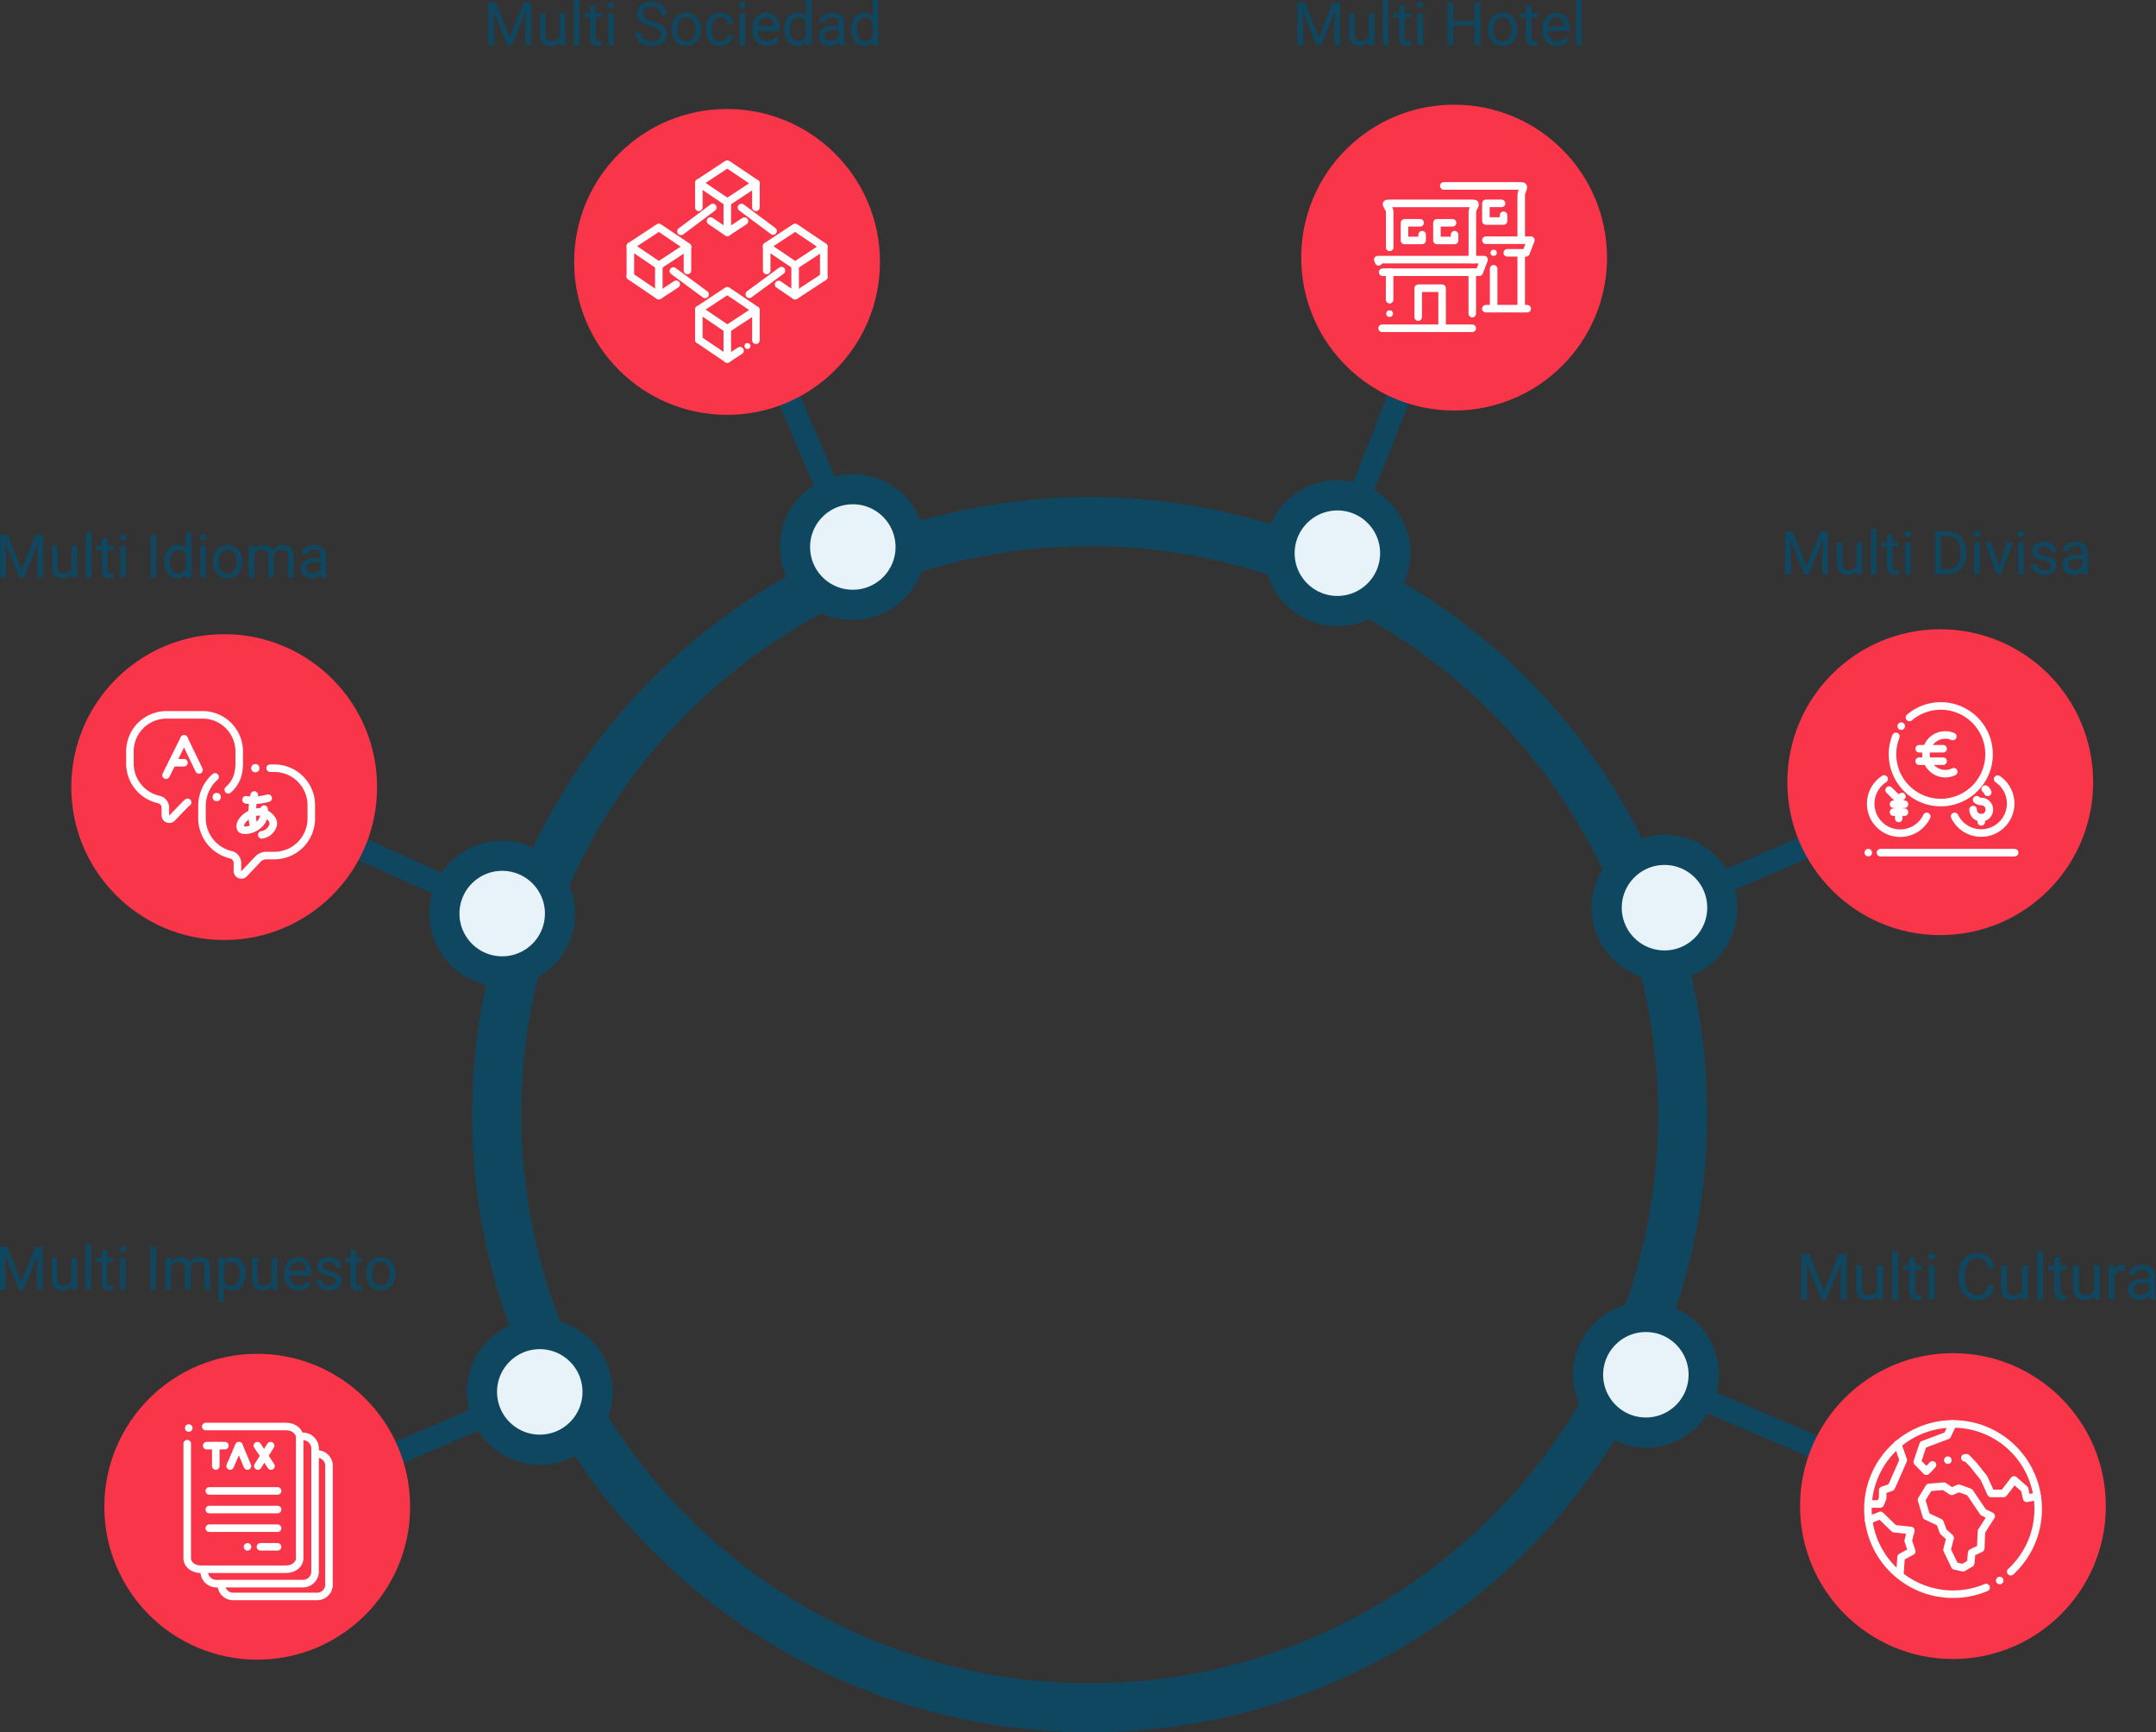 <svg xmlns="http://www.w3.org/2000/svg" width="571.573" height="459.167" viewBox="0 0 571.573 459.167">
  <rect x="0" y="0" width="571.573" height="459.167" fill="#333333" stroke="none"/>
  <g id="Grupo_633" data-name="Grupo 633" transform="translate(-0.902 -3)">
    <circle id="Elipse_101" data-name="Elipse 101" cx="157.204" cy="157.204" r="157.204" transform="translate(132.582 141.259)" fill="none" stroke="#104760" stroke-miterlimit="10" stroke-width="13"/>
    <line id="Línea_90" data-name="Línea 90" x1="79.653" y1="35.893" transform="translate(60.336 211.631)" fill="none" stroke="#104760" stroke-miterlimit="10" stroke-width="6"/>
    <circle id="Elipse_102" data-name="Elipse 102" cx="40.535" cy="40.535" r="40.535" transform="translate(19.801 171.096)" fill="#f93549"/>
    <circle id="Elipse_103" data-name="Elipse 103" cx="15.328" cy="15.328" r="15.328" transform="translate(118.709 229.826)" fill="#e8f2f9" stroke="#104760" stroke-miterlimit="10" stroke-width="8"/>
    <line id="Línea_91" data-name="Línea 91" x1="79.534" y2="34.234" transform="translate(69.751 369.664)" fill="none" stroke="#104760" stroke-miterlimit="10" stroke-width="6"/>
    <line id="Línea_92" data-name="Línea 92" x1="79.534" y2="34.234" transform="translate(438.077 211.124)" fill="none" stroke="#104760" stroke-miterlimit="10" stroke-width="6"/>
    <circle id="Elipse_104" data-name="Elipse 104" cx="15.328" cy="15.328" r="15.328" transform="translate(128.673 356.61)" fill="#e8f2f9" stroke="#104760" stroke-miterlimit="10" stroke-width="8"/>
    <circle id="Elipse_105" data-name="Elipse 105" cx="40.535" cy="40.535" r="40.535" transform="translate(28.562 361.844)" fill="#f93549"/>
    <circle id="Elipse_106" data-name="Elipse 106" cx="40.535" cy="40.535" r="40.535" transform="translate(474.742 169.793)" fill="#f93549"/>
    <circle id="Elipse_107" data-name="Elipse 107" cx="15.328" cy="15.328" r="15.328" transform="translate(426.848 228.266)" fill="#e8f2f9" stroke="#104760" stroke-miterlimit="10" stroke-width="8"/>
    <line id="Línea_93" data-name="Línea 93" x1="32.936" y1="76.518" transform="translate(196.361 76.833)" fill="none" stroke="#104760" stroke-miterlimit="10" stroke-width="6"/>
    <line id="Línea_94" data-name="Línea 94" y1="83.356" x2="32.943" transform="translate(353.457 71.282)" fill="none" stroke="#104760" stroke-miterlimit="10" stroke-width="6"/>
    <circle id="Elipse_108" data-name="Elipse 108" cx="15.328" cy="15.328" r="15.328" transform="translate(211.662 132.664)" fill="#e8f2f9" stroke="#104760" stroke-miterlimit="10" stroke-width="8"/>
    <circle id="Elipse_109" data-name="Elipse 109" cx="40.535" cy="40.535" r="40.535" transform="translate(345.865 30.747)" fill="#f93549"/>
    <circle id="Elipse_110" data-name="Elipse 110" cx="40.535" cy="40.535" r="40.535" transform="translate(153.118 31.888)" fill="#f93549"/>
    <circle id="Elipse_111" data-name="Elipse 111" cx="15.328" cy="15.328" r="15.328" transform="translate(340.123 134.303)" fill="#e8f2f9" stroke="#104760" stroke-miterlimit="10" stroke-width="8"/>
    <line id="Línea_95" data-name="Línea 95" x2="81.407" y2="34.81" transform="translate(437.235 367.396)" fill="none" stroke="#104760" stroke-miterlimit="10" stroke-width="6"/>
    <circle id="Elipse_112" data-name="Elipse 112" cx="40.535" cy="40.535" r="40.535" transform="translate(478.107 361.672)" fill="#f93549"/>
    <circle id="Elipse_113" data-name="Elipse 113" cx="15.328" cy="15.328" r="15.328" transform="translate(421.907 352.068)" fill="#e8f2f9" stroke="#104760" stroke-miterlimit="10" stroke-width="8"/>
    <path id="Trazado_8374" data-name="Trazado 8374" d="M-50.16-11.375l3.719,9.281,3.719-9.281h1.945V0h-1.5V-4.43l.141-4.781L-45.871,0H-47.02l-3.727-9.187L-50.6-4.43V0h-1.5V-11.375ZM-33.137-.836a3.07,3.07,0,0,1-2.477.992,2.628,2.628,0,0,1-2.059-.785,3.4,3.4,0,0,1-.715-2.324v-5.5h1.445v5.461q0,1.922,1.563,1.922a2.163,2.163,0,0,0,2.2-1.234V-8.453h1.445V0h-1.375ZM-27.965,0H-29.41V-12h1.445Zm4.273-10.5v2.047h1.578v1.117h-1.578v5.249a1.173,1.173,0,0,0,.211.763.888.888,0,0,0,.719.254,3.5,3.5,0,0,0,.688-.094V0a4.215,4.215,0,0,1-1.109.155A1.8,1.8,0,0,1-24.645-.43a2.517,2.517,0,0,1-.492-1.664V-7.336h-1.539V-8.453h1.539V-10.5ZM-18.855,0H-20.3V-8.453h1.445Zm-1.562-10.7a.863.863,0,0,1,.215-.594.807.807,0,0,1,.637-.242.819.819,0,0,1,.641.242.854.854,0,0,1,.219.594.826.826,0,0,1-.219.586.834.834,0,0,1-.641.234.821.821,0,0,1-.637-.234A.834.834,0,0,1-20.418-10.7ZM-10.746,0h-1.5V-11.375h1.5Zm3.875-8.453.039.938A3.122,3.122,0,0,1-4.324-8.609,2.417,2.417,0,0,1-1.91-7.25a3.2,3.2,0,0,1,1.1-.984,3.242,3.242,0,0,1,1.6-.375q2.781,0,2.828,2.945V0H2.168V-5.578a1.941,1.941,0,0,0-.414-1.355A1.823,1.823,0,0,0,.363-7.383,1.916,1.916,0,0,0-.973-6.9,1.949,1.949,0,0,0-1.59-5.609V0H-3.043V-5.539a1.613,1.613,0,0,0-1.8-1.844A1.934,1.934,0,0,0-6.793-6.172V0H-8.238V-8.453Zm19.8,4.32a5.062,5.062,0,0,1-.883,3.109A2.829,2.829,0,0,1,9.66.156,3.1,3.1,0,0,1,7.238-.82V3.25H5.793v-11.7h1.32l.07.938A2.977,2.977,0,0,1,9.637-8.609a2.882,2.882,0,0,1,2.41,1.148,5.117,5.117,0,0,1,.887,3.2ZM11.488-4.3a3.735,3.735,0,0,0-.609-2.258,1.963,1.963,0,0,0-1.672-.828A2.125,2.125,0,0,0,7.238-6.219V-2.18A2.129,2.129,0,0,0,9.223-1.023a1.954,1.954,0,0,0,1.652-.824A4.077,4.077,0,0,0,11.488-4.3Zm8.5,3.461a3.07,3.07,0,0,1-2.477.992,2.628,2.628,0,0,1-2.059-.785,3.4,3.4,0,0,1-.715-2.324v-5.5h1.445v5.461q0,1.922,1.563,1.922a2.163,2.163,0,0,0,2.2-1.234V-8.453h1.445V0H20.02ZM27.1.156A3.693,3.693,0,0,1,24.3-.973a4.19,4.19,0,0,1-1.078-3.02v-.266A5.073,5.073,0,0,1,23.7-6.5a3.748,3.748,0,0,1,1.344-1.547,3.378,3.378,0,0,1,1.871-.559A3.166,3.166,0,0,1,29.48-7.523a4.7,4.7,0,0,1,.914,3.109v.6H24.668a3,3,0,0,0,.73,2.02,2.3,2.3,0,0,0,1.777.77,2.517,2.517,0,0,0,1.3-.312,3.259,3.259,0,0,0,.93-.828l.883.688A3.55,3.55,0,0,1,27.1.156Zm-.18-7.578a1.928,1.928,0,0,0-1.469.637A3.1,3.1,0,0,0,24.715-5h4.234v-.109a2.753,2.753,0,0,0-.594-1.707A1.815,1.815,0,0,0,26.918-7.422Zm10.07,5.18a1.064,1.064,0,0,0-.441-.91,4.249,4.249,0,0,0-1.539-.559,7.277,7.277,0,0,1-1.742-.562,2.479,2.479,0,0,1-.953-.781A1.869,1.869,0,0,1,32-6.133a2.193,2.193,0,0,1,.879-1.758,3.432,3.432,0,0,1,2.246-.719,3.532,3.532,0,0,1,2.332.742,2.357,2.357,0,0,1,.895,1.9H36.9a1.3,1.3,0,0,0-.5-1.023,1.888,1.888,0,0,0-1.27-.43,1.976,1.976,0,0,0-1.234.344,1.082,1.082,0,0,0-.445.9.877.877,0,0,0,.414.789,5.1,5.1,0,0,0,1.5.508,7.8,7.8,0,0,1,1.754.578,2.558,2.558,0,0,1,1,.809,1.988,1.988,0,0,1,.324,1.152,2.163,2.163,0,0,1-.906,1.816,3.8,3.8,0,0,1-2.352.684,4.257,4.257,0,0,1-1.8-.359,2.922,2.922,0,0,1-1.223-1A2.42,2.42,0,0,1,31.715-2.6H33.16a1.5,1.5,0,0,0,.582,1.152,2.258,2.258,0,0,0,1.434.426,2.331,2.331,0,0,0,1.316-.332A1.02,1.02,0,0,0,36.988-2.242ZM42.277-10.5v2.047h1.578v1.117H42.277v5.249a1.173,1.173,0,0,0,.211.763.888.888,0,0,0,.719.254,3.5,3.5,0,0,0,.688-.094V0a4.215,4.215,0,0,1-1.109.155A1.8,1.8,0,0,1,41.324-.43a2.517,2.517,0,0,1-.492-1.664V-7.336H39.293V-8.453h1.539V-10.5ZM45-4.3a4.993,4.993,0,0,1,.488-2.234A3.643,3.643,0,0,1,46.852-8.07a3.7,3.7,0,0,1,1.988-.539,3.565,3.565,0,0,1,2.793,1.2A4.6,4.6,0,0,1,52.7-4.234v.1a5.036,5.036,0,0,1-.473,2.215A3.589,3.589,0,0,1,50.875-.391a3.743,3.743,0,0,1-2.02.547,3.556,3.556,0,0,1-2.785-1.2A4.575,4.575,0,0,1,45-4.2Zm1.453.172a3.616,3.616,0,0,0,.652,2.258,2.088,2.088,0,0,0,1.746.852,2.075,2.075,0,0,0,1.75-.863A3.955,3.955,0,0,0,51.254-4.3a3.61,3.61,0,0,0-.66-2.254,2.1,2.1,0,0,0-1.754-.863,2.075,2.075,0,0,0-1.727.852A3.925,3.925,0,0,0,46.457-4.133Z" transform="translate(53 344.848)" fill="#104760"/>
    <path id="Trazado_8373" data-name="Trazado 8373" d="M-41.168-11.375l3.719,9.281,3.719-9.281h1.945V0h-1.5V-4.43l.141-4.781L-36.879,0h-1.148l-3.727-9.187.148,4.758V0h-1.5V-11.375ZM-24.145-.836a3.07,3.07,0,0,1-2.477.992A2.628,2.628,0,0,1-28.68-.629a3.4,3.4,0,0,1-.715-2.324v-5.5h1.445v5.461q0,1.922,1.563,1.922a2.163,2.163,0,0,0,2.2-1.234V-8.453h1.445V0h-1.375ZM-18.973,0h-1.445V-12h1.445ZM-14.7-10.5v2.047h1.578v1.117H-14.7v5.249a1.173,1.173,0,0,0,.211.763.888.888,0,0,0,.719.254,3.5,3.5,0,0,0,.688-.094V0a4.215,4.215,0,0,1-1.109.155A1.8,1.8,0,0,1-15.652-.43a2.517,2.517,0,0,1-.492-1.664V-7.336h-1.539V-8.453h1.539V-10.5ZM-9.863,0h-1.445V-8.453h1.445Zm-1.562-10.7a.863.863,0,0,1,.215-.594.807.807,0,0,1,.637-.242.819.819,0,0,1,.641.242.854.854,0,0,1,.219.594.826.826,0,0,1-.219.586.834.834,0,0,1-.641.234.821.821,0,0,1-.637-.234A.834.834,0,0,1-11.426-10.7ZM-1.754,0h-1.5V-11.375h1.5ZM.41-4.3a4.952,4.952,0,0,1,.922-3.129A2.915,2.915,0,0,1,3.746-8.609,2.932,2.932,0,0,1,6.1-7.594V-12H7.543V0H6.215l-.07-.906A2.943,2.943,0,0,1,3.73.156a2.887,2.887,0,0,1-2.395-1.2A5.008,5.008,0,0,1,.41-4.187Zm1.445.164a3.749,3.749,0,0,0,.594,2.25A1.92,1.92,0,0,0,4.09-1.07,2.108,2.108,0,0,0,6.1-2.3V-6.187a2.125,2.125,0,0,0-1.992-1.2,1.929,1.929,0,0,0-1.656.82A4.128,4.128,0,0,0,1.855-4.133ZM11.355,0H9.91V-8.453h1.445ZM9.793-10.7a.863.863,0,0,1,.215-.594.807.807,0,0,1,.637-.242.819.819,0,0,1,.641.242.854.854,0,0,1,.219.594.826.826,0,0,1-.219.586.834.834,0,0,1-.641.234.821.821,0,0,1-.637-.234A.834.834,0,0,1,9.793-10.7ZM13.285-4.3a4.993,4.993,0,0,1,.488-2.234A3.643,3.643,0,0,1,15.133-8.07a3.7,3.7,0,0,1,1.988-.539,3.565,3.565,0,0,1,2.793,1.2,4.6,4.6,0,0,1,1.066,3.18v.1a5.036,5.036,0,0,1-.473,2.215A3.589,3.589,0,0,1,19.156-.391a3.743,3.743,0,0,1-2.02.547,3.556,3.556,0,0,1-2.785-1.2A4.575,4.575,0,0,1,13.285-4.2Zm1.453.172a3.616,3.616,0,0,0,.652,2.258,2.088,2.088,0,0,0,1.746.852,2.075,2.075,0,0,0,1.75-.863A3.955,3.955,0,0,0,19.535-4.3a3.61,3.61,0,0,0-.66-2.254,2.1,2.1,0,0,0-1.754-.863,2.075,2.075,0,0,0-1.727.852A3.925,3.925,0,0,0,14.738-4.133Zm9.414-4.32.039.938A3.122,3.122,0,0,1,26.7-8.609,2.417,2.417,0,0,1,29.113-7.25a3.2,3.2,0,0,1,1.1-.984,3.242,3.242,0,0,1,1.6-.375q2.781,0,2.828,2.945V0H33.191V-5.578a1.941,1.941,0,0,0-.414-1.355,1.823,1.823,0,0,0-1.391-.449,1.916,1.916,0,0,0-1.336.48,1.949,1.949,0,0,0-.617,1.293V0H27.98V-5.539a1.613,1.613,0,0,0-1.8-1.844A1.934,1.934,0,0,0,24.23-6.172V0H22.785V-8.453ZM42.035,0a3.036,3.036,0,0,1-.2-.891A3.225,3.225,0,0,1,39.426.156a2.984,2.984,0,0,1-2.051-.707,2.287,2.287,0,0,1-.8-1.793,2.39,2.39,0,0,1,1-2.051,4.733,4.733,0,0,1,2.824-.73h1.406v-.664A1.623,1.623,0,0,0,41.355-7a1.821,1.821,0,0,0-1.336-.449,2.107,2.107,0,0,0-1.3.391,1.151,1.151,0,0,0-.523.945H36.746A2,2,0,0,1,37.2-7.332a3.066,3.066,0,0,1,1.219-.934,4.1,4.1,0,0,1,1.691-.344,3.342,3.342,0,0,1,2.289.73,2.635,2.635,0,0,1,.859,2.012v3.891a4.757,4.757,0,0,0,.3,1.852V0Zm-2.4-1.1a2.54,2.54,0,0,0,1.289-.352,2.127,2.127,0,0,0,.883-.914V-4.1H40.676q-2.656,0-2.656,1.555a1.316,1.316,0,0,0,.453,1.063A1.742,1.742,0,0,0,39.637-1.1Z" transform="translate(44.091 156.107)" fill="#104760"/>
    <circle id="Elipse_114" data-name="Elipse 114" cx="1.097" cy="1.097" r="1.097" transform="translate(67.501 205.519)" fill="#fff"/>
    <circle id="Elipse_115" data-name="Elipse 115" cx="1.097" cy="1.097" r="1.097" transform="translate(57.258 213.165)" fill="#fff"/>
    <line id="Línea_96" data-name="Línea 96" y1="9.615" x2="4.77" transform="translate(44.925 198.857)" fill="none" stroke="#fff" stroke-linecap="round" stroke-linejoin="round" stroke-width="2"/>
    <line id="Línea_97" data-name="Línea 97" x1="3.973" y1="8.229" transform="translate(49.695 198.857)" fill="none" stroke="#fff" stroke-linecap="round" stroke-linejoin="round" stroke-width="2"/>
    <line id="Línea_98" data-name="Línea 98" x2="3.107" transform="translate(46.563 205.172)" fill="none" stroke="#fff" stroke-linecap="round" stroke-linejoin="round" stroke-width="2"/>
    <path id="Trazado_487" data-name="Trazado 487" d="M1174.634,3755.051a3.7,3.7,0,0,0,3.031-2.644c.335-1.5-1.51-2.879-2.609-3.291-2.6-.976-6.988,2.148-5.973,4.3.293.621,2.609.581,4.236-.62,1.185-.875,2.149-1.9,1.938-4.577" transform="translate(-1104.34 -3530.757)" fill="none" stroke="#fff" stroke-linecap="round" stroke-linejoin="round" stroke-width="2"/>
    <path id="Trazado_488" data-name="Trazado 488" d="M1170.933,3744.868a14.423,14.423,0,0,0,5.868-.441" transform="translate(-1104.808 -3529.871)" fill="none" stroke="#fff" stroke-linecap="round" stroke-linejoin="round" stroke-width="2"/>
    <path id="Trazado_489" data-name="Trazado 489" d="M1173.62,3743.346a20.308,20.308,0,0,0-.524,4.255,15.9,15.9,0,0,0,.3,3.818" transform="translate(-1105.312 -3529.618)" fill="none" stroke="#fff" stroke-linecap="round" stroke-linejoin="round" stroke-width="2"/>
    <path id="Trazado_490" data-name="Trazado 490" d="M1156.836,3735.47c2.074-1.808,2.9-4.052,2.9-7.071v-2.931a9.711,9.711,0,0,0-9.558-9.857h-9.858a9.71,9.71,0,0,0-9.557,9.857v2.931a9.783,9.783,0,0,0,7.622,9.648,2.2,2.2,0,0,1,1.768,2.148v2.013a1.036,1.036,0,0,0,1.774.758l3.646-3.761a3.124,3.124,0,0,1,.479-.4" transform="translate(-1095.417 -3523.134)" fill="none" stroke="#fff" stroke-linecap="round" stroke-linejoin="round" stroke-width="2"/>
    <path id="Trazado_491" data-name="Trazado 491" d="M1159.166,3736.378a10.282,10.282,0,0,0-3.465,7.766v3a9.959,9.959,0,0,0,7.623,9.865,2.236,2.236,0,0,1,1.768,2.2v2.059a1.034,1.034,0,0,0,1.774.775l3.646-3.846a3.059,3.059,0,0,1,2.221-.97h2.384a9.829,9.829,0,0,0,9.557-10.08v-3a9.828,9.828,0,0,0-9.557-10.079h-1.352" transform="translate(-1101.247 -3527.449)" fill="none" stroke="#fff" stroke-linecap="round" stroke-linejoin="round" stroke-width="2"/>
    <path id="Trazado_8372" data-name="Trazado 8372" d="M-49.664-11.375l3.719,9.281,3.719-9.281h1.945V0h-1.5V-4.43l.141-4.781L-45.375,0h-1.148L-50.25-9.187-50.1-4.43V0h-1.5V-11.375ZM-32.641-.836a3.07,3.07,0,0,1-2.477.992,2.628,2.628,0,0,1-2.059-.785,3.4,3.4,0,0,1-.715-2.324v-5.5h1.445v5.461q0,1.922,1.563,1.922A2.163,2.163,0,0,0-32.68-2.3V-8.453h1.445V0h-1.375ZM-27.469,0h-1.445V-12h1.445ZM-23.2-10.5v2.047h1.578v1.117H-23.2v5.249a1.173,1.173,0,0,0,.211.763.888.888,0,0,0,.719.254,3.5,3.5,0,0,0,.688-.094V0a4.215,4.215,0,0,1-1.109.155A1.8,1.8,0,0,1-24.148-.43a2.517,2.517,0,0,1-.492-1.664V-7.336H-26.18V-8.453h1.539V-10.5ZM-18.359,0H-19.8V-8.453h1.445Zm-1.562-10.7a.863.863,0,0,1,.215-.594.807.807,0,0,1,.637-.242.819.819,0,0,1,.641.242.854.854,0,0,1,.219.594.826.826,0,0,1-.219.586.834.834,0,0,1-.641.234.821.821,0,0,1-.637-.234A.834.834,0,0,1-19.922-10.7ZM-8.508-5.07a7.053,7.053,0,0,1-2.809-1.363,2.6,2.6,0,0,1-.879-2,2.751,2.751,0,0,1,1.074-2.223,4.269,4.269,0,0,1,2.793-.879,4.66,4.66,0,0,1,2.09.453,3.436,3.436,0,0,1,1.422,1.25,3.2,3.2,0,0,1,.5,1.742H-5.82a2.08,2.08,0,0,0-.656-1.627A2.669,2.669,0,0,0-8.328-10.3a2.732,2.732,0,0,0-1.73.489,1.632,1.632,0,0,0-.621,1.358,1.468,1.468,0,0,0,.59,1.178,5.785,5.785,0,0,0,2.008.88,9.316,9.316,0,0,1,2.219.88A3.367,3.367,0,0,1-4.676-4.4a2.861,2.861,0,0,1,.387,1.508A2.658,2.658,0,0,1-5.367-.676,4.6,4.6,0,0,1-8.25.156a5.347,5.347,0,0,1-2.187-.449A3.681,3.681,0,0,1-12-1.523,3,3,0,0,1-12.555-3.3h1.508a1.959,1.959,0,0,0,.762,1.629,3.207,3.207,0,0,0,2.035.6,2.948,2.948,0,0,0,1.82-.484A1.573,1.573,0,0,0-5.8-2.875a1.545,1.545,0,0,0-.586-1.293A6.755,6.755,0,0,0-8.508-5.07Zm5.531.766a4.993,4.993,0,0,1,.488-2.234A3.643,3.643,0,0,1-1.129-8.07,3.7,3.7,0,0,1,.859-8.609a3.565,3.565,0,0,1,2.793,1.2,4.6,4.6,0,0,1,1.066,3.18v.1a5.036,5.036,0,0,1-.473,2.215A3.589,3.589,0,0,1,2.895-.391,3.743,3.743,0,0,1,.875.156a3.556,3.556,0,0,1-2.785-1.2A4.575,4.575,0,0,1-2.977-4.2Zm1.453.172A3.616,3.616,0,0,0-.871-1.875a2.088,2.088,0,0,0,1.746.852,2.075,2.075,0,0,0,1.75-.863A3.955,3.955,0,0,0,3.273-4.3a3.61,3.61,0,0,0-.66-2.254A2.1,2.1,0,0,0,.859-7.422,2.075,2.075,0,0,0-.867-6.57,3.925,3.925,0,0,0-1.523-4.133ZM9.922-1.023a2.082,2.082,0,0,0,1.352-.469,1.649,1.649,0,0,0,.641-1.172h1.367a2.621,2.621,0,0,1-.5,1.383,3.293,3.293,0,0,1-1.23,1.047A3.55,3.55,0,0,1,9.922.156,3.482,3.482,0,0,1,7.176-1a4.59,4.59,0,0,1-1.02-3.152v-.242a5.089,5.089,0,0,1,.453-2.2,3.451,3.451,0,0,1,1.3-1.492,3.7,3.7,0,0,1,2-.531,3.39,3.39,0,0,1,2.363.852,3.043,3.043,0,0,1,1,2.211H11.914a1.992,1.992,0,0,0-.621-1.348,1.932,1.932,0,0,0-1.379-.527,2.023,2.023,0,0,0-1.707.793A3.724,3.724,0,0,0,7.6-4.336v.273a3.65,3.65,0,0,0,.6,2.25A2.033,2.033,0,0,0,9.922-1.023ZM16.477,0H15.031V-8.453h1.445ZM14.914-10.7a.863.863,0,0,1,.215-.594.807.807,0,0,1,.637-.242.819.819,0,0,1,.641.242.854.854,0,0,1,.219.594.826.826,0,0,1-.219.586.834.834,0,0,1-.641.234.821.821,0,0,1-.637-.234A.834.834,0,0,1,14.914-10.7ZM22.3.156A3.693,3.693,0,0,1,19.5-.973a4.19,4.19,0,0,1-1.078-3.02v-.266A5.073,5.073,0,0,1,18.9-6.5a3.748,3.748,0,0,1,1.344-1.547,3.378,3.378,0,0,1,1.871-.559A3.166,3.166,0,0,1,24.68-7.523a4.7,4.7,0,0,1,.914,3.109v.6H19.867a3,3,0,0,0,.73,2.02,2.3,2.3,0,0,0,1.777.77,2.517,2.517,0,0,0,1.3-.312,3.259,3.259,0,0,0,.93-.828l.883.688A3.55,3.55,0,0,1,22.3.156Zm-.18-7.578a1.928,1.928,0,0,0-1.469.637A3.1,3.1,0,0,0,19.914-5h4.234v-.109a2.753,2.753,0,0,0-.594-1.707A1.815,1.815,0,0,0,22.117-7.422Zm4.8,3.125a4.952,4.952,0,0,1,.922-3.129A2.915,2.915,0,0,1,30.25-8.609,2.932,2.932,0,0,1,32.6-7.594V-12h1.445V0H32.719l-.07-.906A2.943,2.943,0,0,1,30.234.156a2.887,2.887,0,0,1-2.395-1.2,5.008,5.008,0,0,1-.926-3.141Zm1.445.164a3.749,3.749,0,0,0,.594,2.25,1.92,1.92,0,0,0,1.641.813A2.108,2.108,0,0,0,32.6-2.3V-6.187a2.125,2.125,0,0,0-1.992-1.2,1.929,1.929,0,0,0-1.656.82A4.128,4.128,0,0,0,28.359-4.133ZM41.508,0a3.036,3.036,0,0,1-.2-.891A3.225,3.225,0,0,1,38.9.156a2.984,2.984,0,0,1-2.051-.707,2.287,2.287,0,0,1-.8-1.793,2.39,2.39,0,0,1,1-2.051,4.733,4.733,0,0,1,2.824-.73h1.406v-.664A1.623,1.623,0,0,0,40.828-7a1.821,1.821,0,0,0-1.336-.449,2.107,2.107,0,0,0-1.3.391,1.151,1.151,0,0,0-.523.945H36.219a2,2,0,0,1,.449-1.223,3.066,3.066,0,0,1,1.219-.934,4.1,4.1,0,0,1,1.691-.344,3.342,3.342,0,0,1,2.289.73,2.635,2.635,0,0,1,.859,2.012v3.891a4.757,4.757,0,0,0,.3,1.852V0Zm-2.4-1.1A2.54,2.54,0,0,0,40.4-1.453a2.127,2.127,0,0,0,.883-.914V-4.1H40.148q-2.656,0-2.656,1.555a1.316,1.316,0,0,0,.453,1.063A1.742,1.742,0,0,0,39.109-1.1Zm5.531-3.2a4.952,4.952,0,0,1,.922-3.129,2.915,2.915,0,0,1,2.414-1.184,2.932,2.932,0,0,1,2.352,1.016V-12h1.445V0H50.445l-.07-.906A2.943,2.943,0,0,1,47.961.156a2.887,2.887,0,0,1-2.395-1.2,5.008,5.008,0,0,1-.926-3.141Zm1.445.164a3.749,3.749,0,0,0,.594,2.25,1.92,1.92,0,0,0,1.641.813A2.108,2.108,0,0,0,50.328-2.3V-6.187a2.125,2.125,0,0,0-1.992-1.2,1.929,1.929,0,0,0-1.656.82A4.128,4.128,0,0,0,46.086-4.133Z" transform="translate(181.958 15)" fill="#104760"/>
    <path id="Trazado_8371" data-name="Trazado 8371" d="M-35.672-11.375l3.719,9.281,3.719-9.281h1.945V0h-1.5V-4.43l.141-4.781L-31.383,0h-1.148l-3.727-9.187.148,4.758V0h-1.5V-11.375ZM-18.648-.836a3.07,3.07,0,0,1-2.477.992,2.628,2.628,0,0,1-2.059-.785A3.4,3.4,0,0,1-23.9-2.953v-5.5h1.445v5.461q0,1.922,1.563,1.922a2.163,2.163,0,0,0,2.2-1.234V-8.453h1.445V0h-1.375ZM-13.477,0h-1.445V-12h1.445ZM-9.2-10.5v2.047h1.578v1.117H-9.2v5.249a1.173,1.173,0,0,0,.211.763.888.888,0,0,0,.719.254,3.5,3.5,0,0,0,.688-.094V0A4.215,4.215,0,0,1-8.7.156,1.8,1.8,0,0,1-10.156-.43a2.517,2.517,0,0,1-.492-1.664V-7.336h-1.539V-8.453h1.539V-10.5ZM-4.367,0H-5.812V-8.453h1.445ZM-5.93-10.7a.863.863,0,0,1,.215-.594.807.807,0,0,1,.637-.242.819.819,0,0,1,.641.242.854.854,0,0,1,.219.594.826.826,0,0,1-.219.586.834.834,0,0,1-.641.234.821.821,0,0,1-.637-.234A.834.834,0,0,1-5.93-10.7ZM10.875,0H9.367V-5.258H3.633V0h-1.5V-11.375h1.5v4.891H9.367v-4.891h1.508ZM12.93-4.3a4.993,4.993,0,0,1,.488-2.234A3.643,3.643,0,0,1,14.777-8.07a3.7,3.7,0,0,1,1.988-.539,3.565,3.565,0,0,1,2.793,1.2,4.6,4.6,0,0,1,1.066,3.18v.1a5.036,5.036,0,0,1-.473,2.215A3.589,3.589,0,0,1,18.8-.391a3.743,3.743,0,0,1-2.02.547A3.556,3.556,0,0,1,14-1.039,4.575,4.575,0,0,1,12.93-4.2Zm1.453.172a3.616,3.616,0,0,0,.652,2.258,2.088,2.088,0,0,0,1.746.852,2.075,2.075,0,0,0,1.75-.863A3.955,3.955,0,0,0,19.18-4.3a3.61,3.61,0,0,0-.66-2.254,2.1,2.1,0,0,0-1.754-.863,2.075,2.075,0,0,0-1.727.852A3.925,3.925,0,0,0,14.383-4.133ZM24.4-10.5v2.047h1.578v1.117H24.4v5.249a1.173,1.173,0,0,0,.211.763.888.888,0,0,0,.719.254,3.5,3.5,0,0,0,.688-.094V0a4.215,4.215,0,0,1-1.109.155A1.8,1.8,0,0,1,23.445-.43a2.517,2.517,0,0,1-.492-1.664V-7.336H21.414V-8.453h1.539V-10.5ZM31.172.156a3.693,3.693,0,0,1-2.8-1.129A4.19,4.19,0,0,1,27.3-3.992v-.266a5.073,5.073,0,0,1,.48-2.246,3.748,3.748,0,0,1,1.344-1.547,3.378,3.378,0,0,1,1.871-.559,3.166,3.166,0,0,1,2.563,1.086,4.7,4.7,0,0,1,.914,3.109v.6H28.742a3,3,0,0,0,.73,2.02,2.3,2.3,0,0,0,1.777.77,2.517,2.517,0,0,0,1.3-.312,3.259,3.259,0,0,0,.93-.828l.883.688A3.55,3.55,0,0,1,31.172.156Zm-.18-7.578a1.928,1.928,0,0,0-1.469.637A3.1,3.1,0,0,0,28.789-5h4.234v-.109a2.753,2.753,0,0,0-.594-1.707A1.815,1.815,0,0,0,30.992-7.422ZM37.711,0H36.266V-12h1.445Z" transform="translate(382.482 15)" fill="#104760"/>
    <path id="Trazado_8370" data-name="Trazado 8370" d="M-38.094-11.375l3.719,9.281,3.719-9.281h1.945V0h-1.5V-4.43l.141-4.781L-33.8,0h-1.148L-38.68-9.187l.148,4.758V0h-1.5V-11.375ZM-21.07-.836a3.07,3.07,0,0,1-2.477.992,2.628,2.628,0,0,1-2.059-.785,3.4,3.4,0,0,1-.715-2.324v-5.5h1.445v5.461q0,1.922,1.563,1.922a2.163,2.163,0,0,0,2.2-1.234V-8.453h1.445V0h-1.375ZM-15.9,0h-1.445V-12H-15.9Zm4.273-10.5v2.047h1.578v1.117h-1.578v5.249a1.173,1.173,0,0,0,.211.763.888.888,0,0,0,.719.254,3.5,3.5,0,0,0,.688-.094V0a4.215,4.215,0,0,1-1.109.155A1.8,1.8,0,0,1-12.578-.43a2.517,2.517,0,0,1-.492-1.664V-7.336h-1.539V-8.453h1.539V-10.5ZM-6.789,0H-8.234V-8.453h1.445ZM-8.352-10.7a.863.863,0,0,1,.215-.594.807.807,0,0,1,.637-.242.819.819,0,0,1,.641.242.854.854,0,0,1,.219.594.826.826,0,0,1-.219.586.834.834,0,0,1-.641.234.821.821,0,0,1-.637-.234A.834.834,0,0,1-8.352-10.7ZM-.289,0V-11.375H2.922a5.169,5.169,0,0,1,2.625.656A4.438,4.438,0,0,1,7.309-8.852,6.078,6.078,0,0,1,7.938-6.07v.727a6.1,6.1,0,0,1-.621,2.82A4.369,4.369,0,0,1,5.543-.664,5.5,5.5,0,0,1,2.859,0Zm1.5-10.148v8.922H2.789a3.434,3.434,0,0,0,2.7-1.079,4.458,4.458,0,0,0,.965-3.073v-.665a4.529,4.529,0,0,0-.91-3.014,3.239,3.239,0,0,0-2.582-1.091ZM11.547,0H10.1V-8.453h1.445ZM9.984-10.7a.863.863,0,0,1,.215-.594.807.807,0,0,1,.637-.242.819.819,0,0,1,.641.242.854.854,0,0,1,.219.594.826.826,0,0,1-.219.586.834.834,0,0,1-.641.234.821.821,0,0,1-.637-.234A.834.834,0,0,1,9.984-10.7Zm6.664,8.734,2.094-6.492h1.477L17.188,0h-1.1L13.023-8.453H14.5ZM23.18,0H21.734V-8.453H23.18ZM21.617-10.7a.863.863,0,0,1,.215-.594.807.807,0,0,1,.637-.242.819.819,0,0,1,.641.242.854.854,0,0,1,.219.594.826.826,0,0,1-.219.586.834.834,0,0,1-.641.234.821.821,0,0,1-.637-.234A.834.834,0,0,1,21.617-10.7Zm8.8,8.453a1.064,1.064,0,0,0-.441-.91,4.249,4.249,0,0,0-1.539-.559,7.277,7.277,0,0,1-1.742-.562,2.479,2.479,0,0,1-.953-.781,1.869,1.869,0,0,1-.309-1.078,2.193,2.193,0,0,1,.879-1.758,3.432,3.432,0,0,1,2.246-.719,3.532,3.532,0,0,1,2.332.742,2.357,2.357,0,0,1,.895,1.9H30.328a1.3,1.3,0,0,0-.5-1.023,1.888,1.888,0,0,0-1.27-.43,1.976,1.976,0,0,0-1.234.344,1.082,1.082,0,0,0-.445.9.877.877,0,0,0,.414.789,5.1,5.1,0,0,0,1.5.508,7.8,7.8,0,0,1,1.754.578,2.558,2.558,0,0,1,1,.809,1.988,1.988,0,0,1,.324,1.152,2.163,2.163,0,0,1-.906,1.816A3.8,3.8,0,0,1,28.6.156,4.257,4.257,0,0,1,26.8-.2a2.922,2.922,0,0,1-1.223-1A2.42,2.42,0,0,1,25.141-2.6h1.445a1.5,1.5,0,0,0,.582,1.152,2.258,2.258,0,0,0,1.434.426,2.331,2.331,0,0,0,1.316-.332A1.02,1.02,0,0,0,30.414-2.242ZM38.961,0a3.036,3.036,0,0,1-.2-.891A3.225,3.225,0,0,1,36.352.156,2.984,2.984,0,0,1,34.3-.551a2.287,2.287,0,0,1-.8-1.793,2.39,2.39,0,0,1,1-2.051,4.733,4.733,0,0,1,2.824-.73h1.406v-.664A1.623,1.623,0,0,0,38.281-7a1.821,1.821,0,0,0-1.336-.449,2.107,2.107,0,0,0-1.3.391,1.151,1.151,0,0,0-.523.945H33.672a2,2,0,0,1,.449-1.223,3.066,3.066,0,0,1,1.219-.934,4.1,4.1,0,0,1,1.691-.344,3.342,3.342,0,0,1,2.289.73,2.635,2.635,0,0,1,.859,2.012v3.891a4.757,4.757,0,0,0,.3,1.852V0Zm-2.4-1.1a2.54,2.54,0,0,0,1.289-.352,2.127,2.127,0,0,0,.883-.914V-4.1H37.6q-2.656,0-2.656,1.555A1.316,1.316,0,0,0,35.4-1.484,1.742,1.742,0,0,0,36.563-1.1Z" transform="translate(514.21 155.201)" fill="#104760"/>
    <path id="Trazado_8369" data-name="Trazado 8369" d="M-44.729-12.086l3.951,9.861,3.951-9.861h2.067V0h-1.594V-4.707l.149-5.08L-40.172,0h-1.22l-3.959-9.762.158,5.055V0h-1.594V-12.086Zm18.087,11.2A3.262,3.262,0,0,1-29.273.166,2.792,2.792,0,0,1-31.46-.668a3.611,3.611,0,0,1-.76-2.469V-8.981h1.536v5.8q0,2.042,1.66,2.042a2.3,2.3,0,0,0,2.341-1.312V-8.981h1.536V0h-1.461Zm5.5.888h-1.536V-12.75h1.536Zm4.541-11.156v2.175h1.677v1.187h-1.677v5.577a1.247,1.247,0,0,0,.224.81.943.943,0,0,0,.764.27,3.718,3.718,0,0,0,.73-.1V0a4.478,4.478,0,0,1-1.179.165,1.912,1.912,0,0,1-1.552-.623,2.675,2.675,0,0,1-.523-1.768v-5.57h-1.635V-8.981h1.635v-2.175ZM-11.468,0H-13V-8.981h1.536Zm-1.66-11.364a.917.917,0,0,1,.228-.631.857.857,0,0,1,.677-.257.87.87,0,0,1,.681.257.907.907,0,0,1,.232.631.877.877,0,0,1-.232.623.886.886,0,0,1-.681.249.872.872,0,0,1-.677-.249A.886.886,0,0,1-13.128-11.364ZM4.329-3.835A4.447,4.447,0,0,1,2.914-.876,4.638,4.638,0,0,1-.253.166,4.259,4.259,0,0,1-3.686-1.37,6.178,6.178,0,0,1-4.976-5.479V-6.641a6.886,6.886,0,0,1,.6-2.963,4.5,4.5,0,0,1,1.706-1.963,4.75,4.75,0,0,1,2.557-.685,4.367,4.367,0,0,1,3.088,1.075A4.5,4.5,0,0,1,4.329-8.2h-1.6a3.472,3.472,0,0,0-.9-2.1,2.725,2.725,0,0,0-1.938-.649,2.851,2.851,0,0,0-2.395,1.13A5.187,5.187,0,0,0-3.374-6.6v1.171A5.332,5.332,0,0,0-2.552-2.3a2.655,2.655,0,0,0,2.3,1.163,3.067,3.067,0,0,0,2.038-.6,3.34,3.34,0,0,0,.942-2.1ZM11.808-.888A3.262,3.262,0,0,1,9.177.166,2.792,2.792,0,0,1,6.989-.668a3.611,3.611,0,0,1-.76-2.469V-8.981H7.765v5.8q0,2.042,1.66,2.042a2.3,2.3,0,0,0,2.341-1.312V-8.981H13.3V0H11.841ZM17.3,0H15.767V-12.75H17.3Zm4.541-11.156v2.175H23.52v1.187H21.844v5.577a1.247,1.247,0,0,0,.224.81.943.943,0,0,0,.764.27,3.718,3.718,0,0,0,.73-.1V0a4.478,4.478,0,0,1-1.179.165,1.912,1.912,0,0,1-1.552-.623,2.675,2.675,0,0,1-.523-1.768v-5.57H18.673V-8.981h1.635v-2.175ZM30.858-.888A3.262,3.262,0,0,1,28.227.166,2.792,2.792,0,0,1,26.04-.668a3.611,3.611,0,0,1-.76-2.469V-8.981h1.536v5.8q0,2.042,1.66,2.042a2.3,2.3,0,0,0,2.341-1.312V-8.981h1.536V0H30.891ZM39.026-7.6a4.6,4.6,0,0,0-.755-.058,2.024,2.024,0,0,0-2.05,1.287V0H34.685V-8.981h1.494L36.2-7.944a2.391,2.391,0,0,1,2.142-1.2,1.569,1.569,0,0,1,.681.116ZM45.65,0a3.226,3.226,0,0,1-.216-.946A3.426,3.426,0,0,1,42.878.166,3.17,3.17,0,0,1,40.7-.585a2.43,2.43,0,0,1-.851-1.905,2.539,2.539,0,0,1,1.067-2.179,5.029,5.029,0,0,1,3-.776h1.494v-.706a1.725,1.725,0,0,0-.481-1.282,1.935,1.935,0,0,0-1.419-.477,2.239,2.239,0,0,0-1.378.415,1.223,1.223,0,0,0-.556,1H40.031a2.119,2.119,0,0,1,.477-1.3A3.258,3.258,0,0,1,41.8-8.782a4.356,4.356,0,0,1,1.8-.365,3.551,3.551,0,0,1,2.432.776,2.8,2.8,0,0,1,.913,2.137V-2.1A5.054,5.054,0,0,0,47.26-.133V0ZM43.1-1.17a2.7,2.7,0,0,0,1.37-.374,2.259,2.259,0,0,0,.938-.971V-4.358h-1.2q-2.822,0-2.822,1.652a1.4,1.4,0,0,0,.481,1.129A1.85,1.85,0,0,0,43.1-1.17Z" transform="translate(525.215 347.427)" fill="#104760"/>
    <line id="Línea_99" data-name="Línea 99" transform="translate(66.522 413.006)" fill="none" stroke="#fff" stroke-linecap="round" stroke-miterlimit="10" stroke-width="2"/>
    <line id="Línea_100" data-name="Línea 100" transform="translate(50.938 381.52)" fill="none" stroke="#fff" stroke-linecap="round" stroke-miterlimit="10" stroke-width="2"/>
    <path id="Trazado_492" data-name="Trazado 492" d="M1155.508,3961.81h21.367c1.945,0,3.521,1.286,3.521,2.874v32.075c0,1.587-1.576,2.874-3.521,2.874h-22.767c-1.945,0-3.521-1.287-3.521-2.874v-30.4" transform="translate(-1100.051 -3580.691)" fill="none" stroke="#fff" stroke-linecap="round" stroke-miterlimit="10" stroke-width="2"/>
    <path id="Trazado_493" data-name="Trazado 493" d="M1182.383,3965.22a3.248,3.248,0,0,1,3.471,2.965v33.1a3.248,3.248,0,0,1-3.471,2.965h-22.442a3.248,3.248,0,0,1-3.471-2.965" transform="translate(-1101.427 -3581.489)" fill="none" stroke="#fff" stroke-linecap="round" stroke-miterlimit="10" stroke-width="2"/>
    <path id="Trazado_494" data-name="Trazado 494" d="M1187.559,3971.326a3.15,3.15,0,0,1,3.37,2.868V4006.2a3.149,3.149,0,0,1-3.37,2.867h-21.8a3.149,3.149,0,0,1-3.371-2.867" transform="translate(-1102.811 -3582.917)" fill="none" stroke="#fff" stroke-linecap="round" stroke-miterlimit="10" stroke-width="2"/>
    <line id="Línea_101" data-name="Línea 101" x2="4.831" transform="translate(55.697 386.184)" fill="none" stroke="#fff" stroke-linecap="round" stroke-miterlimit="10" stroke-width="2"/>
    <line id="Línea_102" data-name="Línea 102" y1="5.407" transform="translate(58.113 386.184)" fill="none" stroke="#fff" stroke-linecap="round" stroke-miterlimit="10" stroke-width="2"/>
    <line id="Línea_103" data-name="Línea 103" y1="5.407" x2="2.332" transform="translate(61.909 386.184)" fill="none" stroke="#fff" stroke-linecap="round" stroke-miterlimit="10" stroke-width="2"/>
    <line id="Línea_104" data-name="Línea 104" x1="2.27" y1="5.407" transform="translate(64.241 386.184)" fill="none" stroke="#fff" stroke-linecap="round" stroke-miterlimit="10" stroke-width="2"/>
    <line id="Línea_105" data-name="Línea 105" x2="3.607" y2="5.407" transform="translate(69.141 386.184)" fill="none" stroke="#fff" stroke-linecap="round" stroke-miterlimit="10" stroke-width="2"/>
    <line id="Línea_106" data-name="Línea 106" x1="3.379" y2="5.407" transform="translate(69.256 386.184)" fill="none" stroke="#fff" stroke-linecap="round" stroke-miterlimit="10" stroke-width="2"/>
    <line id="Línea_107" data-name="Línea 107" x2="18.091" transform="translate(56.395 398.185)" fill="none" stroke="#fff" stroke-linecap="round" stroke-miterlimit="10" stroke-width="2"/>
    <line id="Línea_108" data-name="Línea 108" x2="18.091" transform="translate(56.395 403.125)" fill="none" stroke="#fff" stroke-linecap="round" stroke-miterlimit="10" stroke-width="2"/>
    <line id="Línea_109" data-name="Línea 109" x2="18.091" transform="translate(56.395 408.066)" fill="none" stroke="#fff" stroke-linecap="round" stroke-miterlimit="10" stroke-width="2"/>
    <line id="Línea_110" data-name="Línea 110" x2="4.538" transform="translate(69.948 413.006)" fill="none" stroke="#fff" stroke-linecap="round" stroke-miterlimit="10" stroke-width="2"/>
    <path id="Trazado_495" data-name="Trazado 495" d="M1745.114,3715.583a12.8,12.8,0,1,1-3.6,5.019" transform="translate(-1237.988 -3522.41)" fill="none" stroke="#fff" stroke-linecap="round" stroke-linejoin="round" stroke-width="2"/>
    <path id="Trazado_496" data-name="Trazado 496" d="M1773.523,3737.857a7.814,7.814,0,1,1-11.414,9.873" transform="translate(-1243.015 -3528.335)" fill="none" stroke="#fff" stroke-linecap="round" stroke-linejoin="round" stroke-width="2"/>
    <path id="Trazado_497" data-name="Trazado 497" d="M1747.928,3747.719a7.813,7.813,0,1,1-11.3-9.919" transform="translate(-1236.224 -3528.322)" fill="none" stroke="#fff" stroke-linecap="round" stroke-linejoin="round" stroke-width="2"/>
    <line id="Línea_111" data-name="Línea 111" transform="translate(496.196 229.007)" fill="none" stroke="#fff" stroke-linecap="round" stroke-linejoin="round" stroke-width="2"/>
    <line id="Línea_112" data-name="Línea 112" transform="translate(504.933 195.469)" fill="none" stroke="#fff" stroke-linecap="round" stroke-linejoin="round" stroke-width="2"/>
    <line id="Línea_113" data-name="Línea 113" x2="35.57" transform="translate(499.434 229.007)" fill="none" stroke="#fff" stroke-linecap="round" stroke-linejoin="round" stroke-width="2"/>
    <path id="Trazado_498" data-name="Trazado 498" d="M1759.542,3732.323a5.129,5.129,0,1,1-.232-9.346" transform="translate(-1240.695 -3524.762)" fill="none" stroke="#fff" stroke-linecap="round" stroke-linejoin="round" stroke-width="2"/>
    <line id="Línea_114" data-name="Línea 114" x2="6.348" transform="translate(509.682 201.462)" fill="none" stroke="#fff" stroke-linecap="round" stroke-linejoin="round" stroke-width="2"/>
    <line id="Línea_115" data-name="Línea 115" x2="6.348" transform="translate(509.682 204.766)" fill="none" stroke="#fff" stroke-linecap="round" stroke-linejoin="round" stroke-width="2"/>
    <path id="Trazado_499" data-name="Trazado 499" d="M1742.83,3743.342l-.845.846-2.55-2.55" transform="translate(-1237.714 -3529.219)" fill="none" stroke="#fff" stroke-linecap="round" stroke-linejoin="round" stroke-width="2"/>
    <line id="Línea_116" data-name="Línea 116" y2="4.963" transform="translate(504.271 214.969)" fill="none" stroke="#fff" stroke-linecap="round" stroke-linejoin="round" stroke-width="2"/>
    <line id="Línea_117" data-name="Línea 117" x2="2.919" transform="translate(502.886 216.174)" fill="none" stroke="#fff" stroke-linecap="round" stroke-linejoin="round" stroke-width="2"/>
    <line id="Línea_118" data-name="Línea 118" x2="2.919" transform="translate(502.886 218.275)" fill="none" stroke="#fff" stroke-linecap="round" stroke-linejoin="round" stroke-width="2"/>
    <path id="Trazado_500" data-name="Trazado 500" d="M1772.7,3741.293a1.816,1.816,0,0,1,.652.87" transform="translate(-1245.49 -3529.138)" fill="none" stroke="#fff" stroke-linecap="round" stroke-linejoin="round" stroke-width="2"/>
    <path id="Trazado_501" data-name="Trazado 501" d="M1768.5,3747.592a2.154,2.154,0,1,0,2.155-2.154,1.808,1.808,0,0,1-1.217-.469" transform="translate(-1244.509 -3529.998)" fill="none" stroke="#fff" stroke-linecap="round" stroke-linejoin="round" stroke-width="2"/>
    <line id="Línea_119" data-name="Línea 119" y2="1.091" transform="translate(526.147 219.749)" fill="none" stroke="#fff" stroke-linecap="round" stroke-linejoin="round" stroke-width="2"/>
    <circle id="Elipse_116" data-name="Elipse 116" cx="0.889" cy="0.889" r="0.889" transform="translate(368.411 85.24)" fill="#fff"/>
    <circle id="Elipse_117" data-name="Elipse 117" cx="0.834" cy="0.834" r="0.834" transform="translate(396.042 69.177)" fill="#fff"/>
    <path id="Trazado_502" data-name="Trazado 502" d="M1588.293,3553.588v-12.6c0-1.275,1.507-2.308.232-2.308h-22.5c-1.276,0,.355,1.033.355,2.308v9.354" transform="translate(-1197.06 -3481.77)" fill="none" stroke="#fff" stroke-linecap="round" stroke-linejoin="round" stroke-width="2"/>
    <line id="Línea_120" data-name="Línea 120" y2="10.973" transform="translate(391.211 75.156)" fill="none" stroke="#fff" stroke-linecap="round" stroke-linejoin="round" stroke-width="2"/>
    <line id="Línea_121" data-name="Línea 121" y1="7.274" transform="translate(369.3 75.156)" fill="none" stroke="#fff" stroke-linecap="round" stroke-linejoin="round" stroke-width="2"/>
    <path id="Trazado_503" data-name="Trazado 503" d="M1563.8,3561.475h25.612l1.291-3.338H1562.51l.235.587" transform="translate(-1196.352 -3486.32)" fill="none" stroke="#fff" stroke-linecap="round" stroke-linejoin="round" stroke-width="2"/>
    <path id="Trazado_504" data-name="Trazado 504" d="M1576.435,3548.543v1.528h-4.676V3545.4h4.143" transform="translate(-1198.514 -3483.341)" fill="none" stroke="#fff" stroke-linecap="round" stroke-linejoin="round" stroke-width="2"/>
    <path id="Trazado_505" data-name="Trazado 505" d="M1587.663,3548.543v1.528h-4.676V3545.4h4.143" transform="translate(-1201.139 -3483.341)" fill="none" stroke="#fff" stroke-linecap="round" stroke-linejoin="round" stroke-width="2"/>
    <path id="Trazado_506" data-name="Trazado 506" d="M1582.841,3578.594v-10.571h-6.33v7.658" transform="translate(-1199.625 -3488.631)" fill="none" stroke="#fff" stroke-linecap="round" stroke-linejoin="round" stroke-width="2"/>
    <line id="Línea_122" data-name="Línea 122" x2="23.909" transform="translate(367.302 90.013)" fill="none" stroke="#fff" stroke-linecap="round" stroke-linejoin="round" stroke-width="2"/>
    <path id="Trazado_507" data-name="Trazado 507" d="M1605.878,3547v-11.805c0-1.415,1.275-2.562,0-2.562h-20.531" transform="translate(-1201.691 -3480.357)" fill="none" stroke="#fff" stroke-linecap="round" stroke-linejoin="round" stroke-width="2"/>
    <line id="Línea_123" data-name="Línea 123" y2="14.654" transform="translate(404.187 70.161)" fill="none" stroke="#fff" stroke-linecap="round" stroke-linejoin="round" stroke-width="2"/>
    <path id="Trazado_508" data-name="Trazado 508" d="M1599.923,3551.418h11.926l-1.291,3.342h-4.964" transform="translate(-1205.099 -3484.749)" fill="none" stroke="#fff" stroke-linecap="round" stroke-linejoin="round" stroke-width="2"/>
    <path id="Trazado_509" data-name="Trazado 509" d="M1604.6,3541.823v1.529h-4.676v-4.676h4.143" transform="translate(-1205.099 -3481.77)" fill="none" stroke="#fff" stroke-linecap="round" stroke-linejoin="round" stroke-width="2"/>
    <line id="Línea_124" data-name="Línea 124" y1="10.571" transform="translate(396.876 74.244)" fill="none" stroke="#fff" stroke-linecap="round" stroke-linejoin="round" stroke-width="2"/>
    <line id="Línea_125" data-name="Línea 125" x2="10.952" transform="translate(394.824 84.815)" fill="none" stroke="#fff" stroke-linecap="round" stroke-linejoin="round" stroke-width="2"/>
    <line id="Línea_126" data-name="Línea 126" transform="translate(517.288 390.036)" fill="none" stroke="#fff" stroke-linecap="round" stroke-linejoin="round" stroke-width="2"/>
    <line id="Línea_127" data-name="Línea 127" transform="translate(531.044 421.938)" fill="none" stroke="#fff" stroke-linecap="round" stroke-linejoin="round" stroke-width="2"/>
    <path id="Trazado_510" data-name="Trazado 510" d="M1765.656,3972.642l.473-.016,1.79,1.858,2.765,3.471,1.882,4.118h3.353l1.294-1.647,1.471-1.941,2.824,2.47.529,2.412,2.787-.542" transform="translate(-1243.844 -3583.22)" fill="none" stroke="#fff" stroke-linecap="round" stroke-linejoin="round" stroke-width="2"/>
    <path id="Trazado_511" data-name="Trazado 511" d="M1758.636,3960.851l-1.508,3.114-6.412,2.412-1.53,4.588,2.412,2.471.754-.749.87-.939" transform="translate(-1239.994 -3580.468)" fill="none" stroke="#fff" stroke-linecap="round" stroke-linejoin="round" stroke-width="2"/>
    <path id="Trazado_512" data-name="Trazado 512" d="M1769.116,3990.391l-2.117-1.04-3.589-5.31-2.883-1.04-1.882.821-2.059-1.369-3.941.328-2,3.284,1.294,4.324,3.588,1.7.883,2.408,1.823,1.642-.824,3.175,2.059,4.27,2.177.492,2.035-1.2.259-2.792,2.412-1.149.177-4.488Z" transform="translate(-1240.335 -3585.518)" fill="none" stroke="#fff" stroke-linecap="round" stroke-linejoin="round" stroke-width="2"/>
    <path id="Trazado_513" data-name="Trazado 513" d="M1732.833,3983.771h2.706l.647-1.508v-2.118l2.294-.823,3.177-7.177-1.51-4.233" transform="translate(-1236.171 -3582.118)" fill="none" stroke="#fff" stroke-linecap="round" stroke-linejoin="round" stroke-width="2"/>
    <path id="Trazado_514" data-name="Trazado 514" d="M1740.647,4007.849l.294-4.236,2.823-1.53-.941-2.823.706-2.706-4.412-.47-3.647-3.53-3.183,1.252" transform="translate(-1236.043 -3587.879)" fill="none" stroke="#fff" stroke-linecap="round" stroke-linejoin="round" stroke-width="2"/>
    <path id="curve0" d="M1763.429,4004.259a22.567,22.567,0,1,1,6.525-4.2" transform="translate(-1235.985 -3580.467)" fill="none" stroke="#fff" stroke-linecap="round" stroke-linejoin="round" stroke-width="2"/>
    <path id="Trazado_515" data-name="Trazado 515" d="M1335.149,3578.993l-7.542-5.115,7.542-4.975,7.592,5.115Z" transform="translate(-1141.435 -3488.836)" fill="none" stroke="#fff" stroke-linecap="round" stroke-linejoin="round" stroke-width="2"/>
    <path id="Trazado_516" data-name="Trazado 516" d="M1338.519,3588.751l-3.37,2.208-7.542-5.115" transform="translate(-1141.435 -3492.797)" fill="none" stroke="#fff" stroke-linecap="round" stroke-linejoin="round" stroke-width="2"/>
    <line id="Línea_128" data-name="Línea 128" y1="8.005" transform="translate(186.172 85.042)" fill="none" stroke="#fff" stroke-linecap="round" stroke-linejoin="round" stroke-width="2"/>
    <line id="Línea_129" data-name="Línea 129" y1="8.005" transform="translate(201.306 85.182)" fill="none" stroke="#fff" stroke-linecap="round" stroke-linejoin="round" stroke-width="2"/>
    <line id="Línea_130" data-name="Línea 130" y1="8.005" transform="translate(193.714 90.157)" fill="none" stroke="#fff" stroke-linecap="round" stroke-linejoin="round" stroke-width="2"/>
    <path id="Trazado_517" data-name="Trazado 517" d="M1335.149,3535.18l-7.542-5.115,7.542-4.975,7.592,5.115Z" transform="translate(-1141.435 -3478.594)" fill="none" stroke="#fff" stroke-linecap="round" stroke-linejoin="round" stroke-width="2"/>
    <path id="Trazado_518" data-name="Trazado 518" d="M1340.641,3544.808l-4.546,2.979-4.442-3.013" transform="translate(-1142.381 -3483.195)" fill="none" stroke="#fff" stroke-linecap="round" stroke-linejoin="round" stroke-width="2"/>
    <line id="Línea_131" data-name="Línea 131" y1="6.491" transform="translate(186.172 51.471)" fill="none" stroke="#fff" stroke-linecap="round" stroke-linejoin="round" stroke-width="2"/>
    <line id="Línea_132" data-name="Línea 132" y1="6.351" transform="translate(201.306 51.612)" fill="none" stroke="#fff" stroke-linecap="round" stroke-linejoin="round" stroke-width="2"/>
    <line id="Línea_133" data-name="Línea 133" y1="8.005" transform="translate(193.714 56.586)" fill="none" stroke="#fff" stroke-linecap="round" stroke-linejoin="round" stroke-width="2"/>
    <path id="Trazado_519" data-name="Trazado 519" d="M1311.455,3557.08l-7.542-5.115,7.542-4.974,7.593,5.114Z" transform="translate(-1135.896 -3483.714)" fill="none" stroke="#fff" stroke-linecap="round" stroke-linejoin="round" stroke-width="2"/>
    <path id="Trazado_520" data-name="Trazado 520" d="M1316.075,3566.019l-4.62,3.027-7.542-5.115" transform="translate(-1135.896 -3487.674)" fill="none" stroke="#fff" stroke-linecap="round" stroke-linejoin="round" stroke-width="2"/>
    <line id="Línea_134" data-name="Línea 134" y1="8.005" transform="translate(168.017 68.252)" fill="none" stroke="#fff" stroke-linecap="round" stroke-linejoin="round" stroke-width="2"/>
    <line id="Línea_135" data-name="Línea 135" y1="6.301" transform="translate(183.151 68.392)" fill="none" stroke="#fff" stroke-linecap="round" stroke-linejoin="round" stroke-width="2"/>
    <line id="Línea_136" data-name="Línea 136" y1="8.005" transform="translate(175.559 73.366)" fill="none" stroke="#fff" stroke-linecap="round" stroke-linejoin="round" stroke-width="2"/>
    <path id="Trazado_521" data-name="Trazado 521" d="M1358.621,3557.08l-7.542-5.115,7.542-4.974,7.593,5.114Z" transform="translate(-1146.923 -3483.714)" fill="none" stroke="#fff" stroke-linecap="round" stroke-linejoin="round" stroke-width="2"/>
    <path id="Trazado_522" data-name="Trazado 522" d="M1367.177,3564.113l-7.593,4.975-4.383-2.973" transform="translate(-1147.887 -3487.717)" fill="none" stroke="#fff" stroke-linecap="round" stroke-linejoin="round" stroke-width="2"/>
    <line id="Línea_137" data-name="Línea 137" y1="6.441" transform="translate(204.156 68.252)" fill="none" stroke="#fff" stroke-linecap="round" stroke-linejoin="round" stroke-width="2"/>
    <line id="Línea_138" data-name="Línea 138" y1="8.005" transform="translate(219.29 68.392)" fill="none" stroke="#fff" stroke-linecap="round" stroke-linejoin="round" stroke-width="2"/>
    <line id="Línea_139" data-name="Línea 139" y1="8.005" transform="translate(211.698 73.366)" fill="none" stroke="#fff" stroke-linecap="round" stroke-linejoin="round" stroke-width="2"/>
    <line id="Línea_140" data-name="Línea 140" y1="6.338" x2="8.451" transform="translate(181.425 57.996)" fill="none" stroke="#fff" stroke-linecap="round" stroke-linejoin="round" stroke-width="2"/>
    <line id="Línea_141" data-name="Línea 141" x2="8.382" y2="6.236" transform="translate(197.474 57.996)" fill="none" stroke="#fff" stroke-linecap="round" stroke-linejoin="round" stroke-width="2"/>
    <line id="Línea_142" data-name="Línea 142" y1="6.27" x2="8.519" transform="translate(199.553 74.727)" fill="none" stroke="#fff" stroke-linecap="round" stroke-linejoin="round" stroke-width="2"/>
    <line id="Línea_143" data-name="Línea 143" x1="8.416" y1="6.202" transform="translate(179.415 74.829)" fill="none" stroke="#fff" stroke-linecap="round" stroke-linejoin="round" stroke-width="2"/>
    <circle id="Elipse_118" data-name="Elipse 118" cx="0.792" cy="0.792" r="0.792" transform="translate(198.267 93.917)" fill="#fff"/>
  </g>
</svg>
